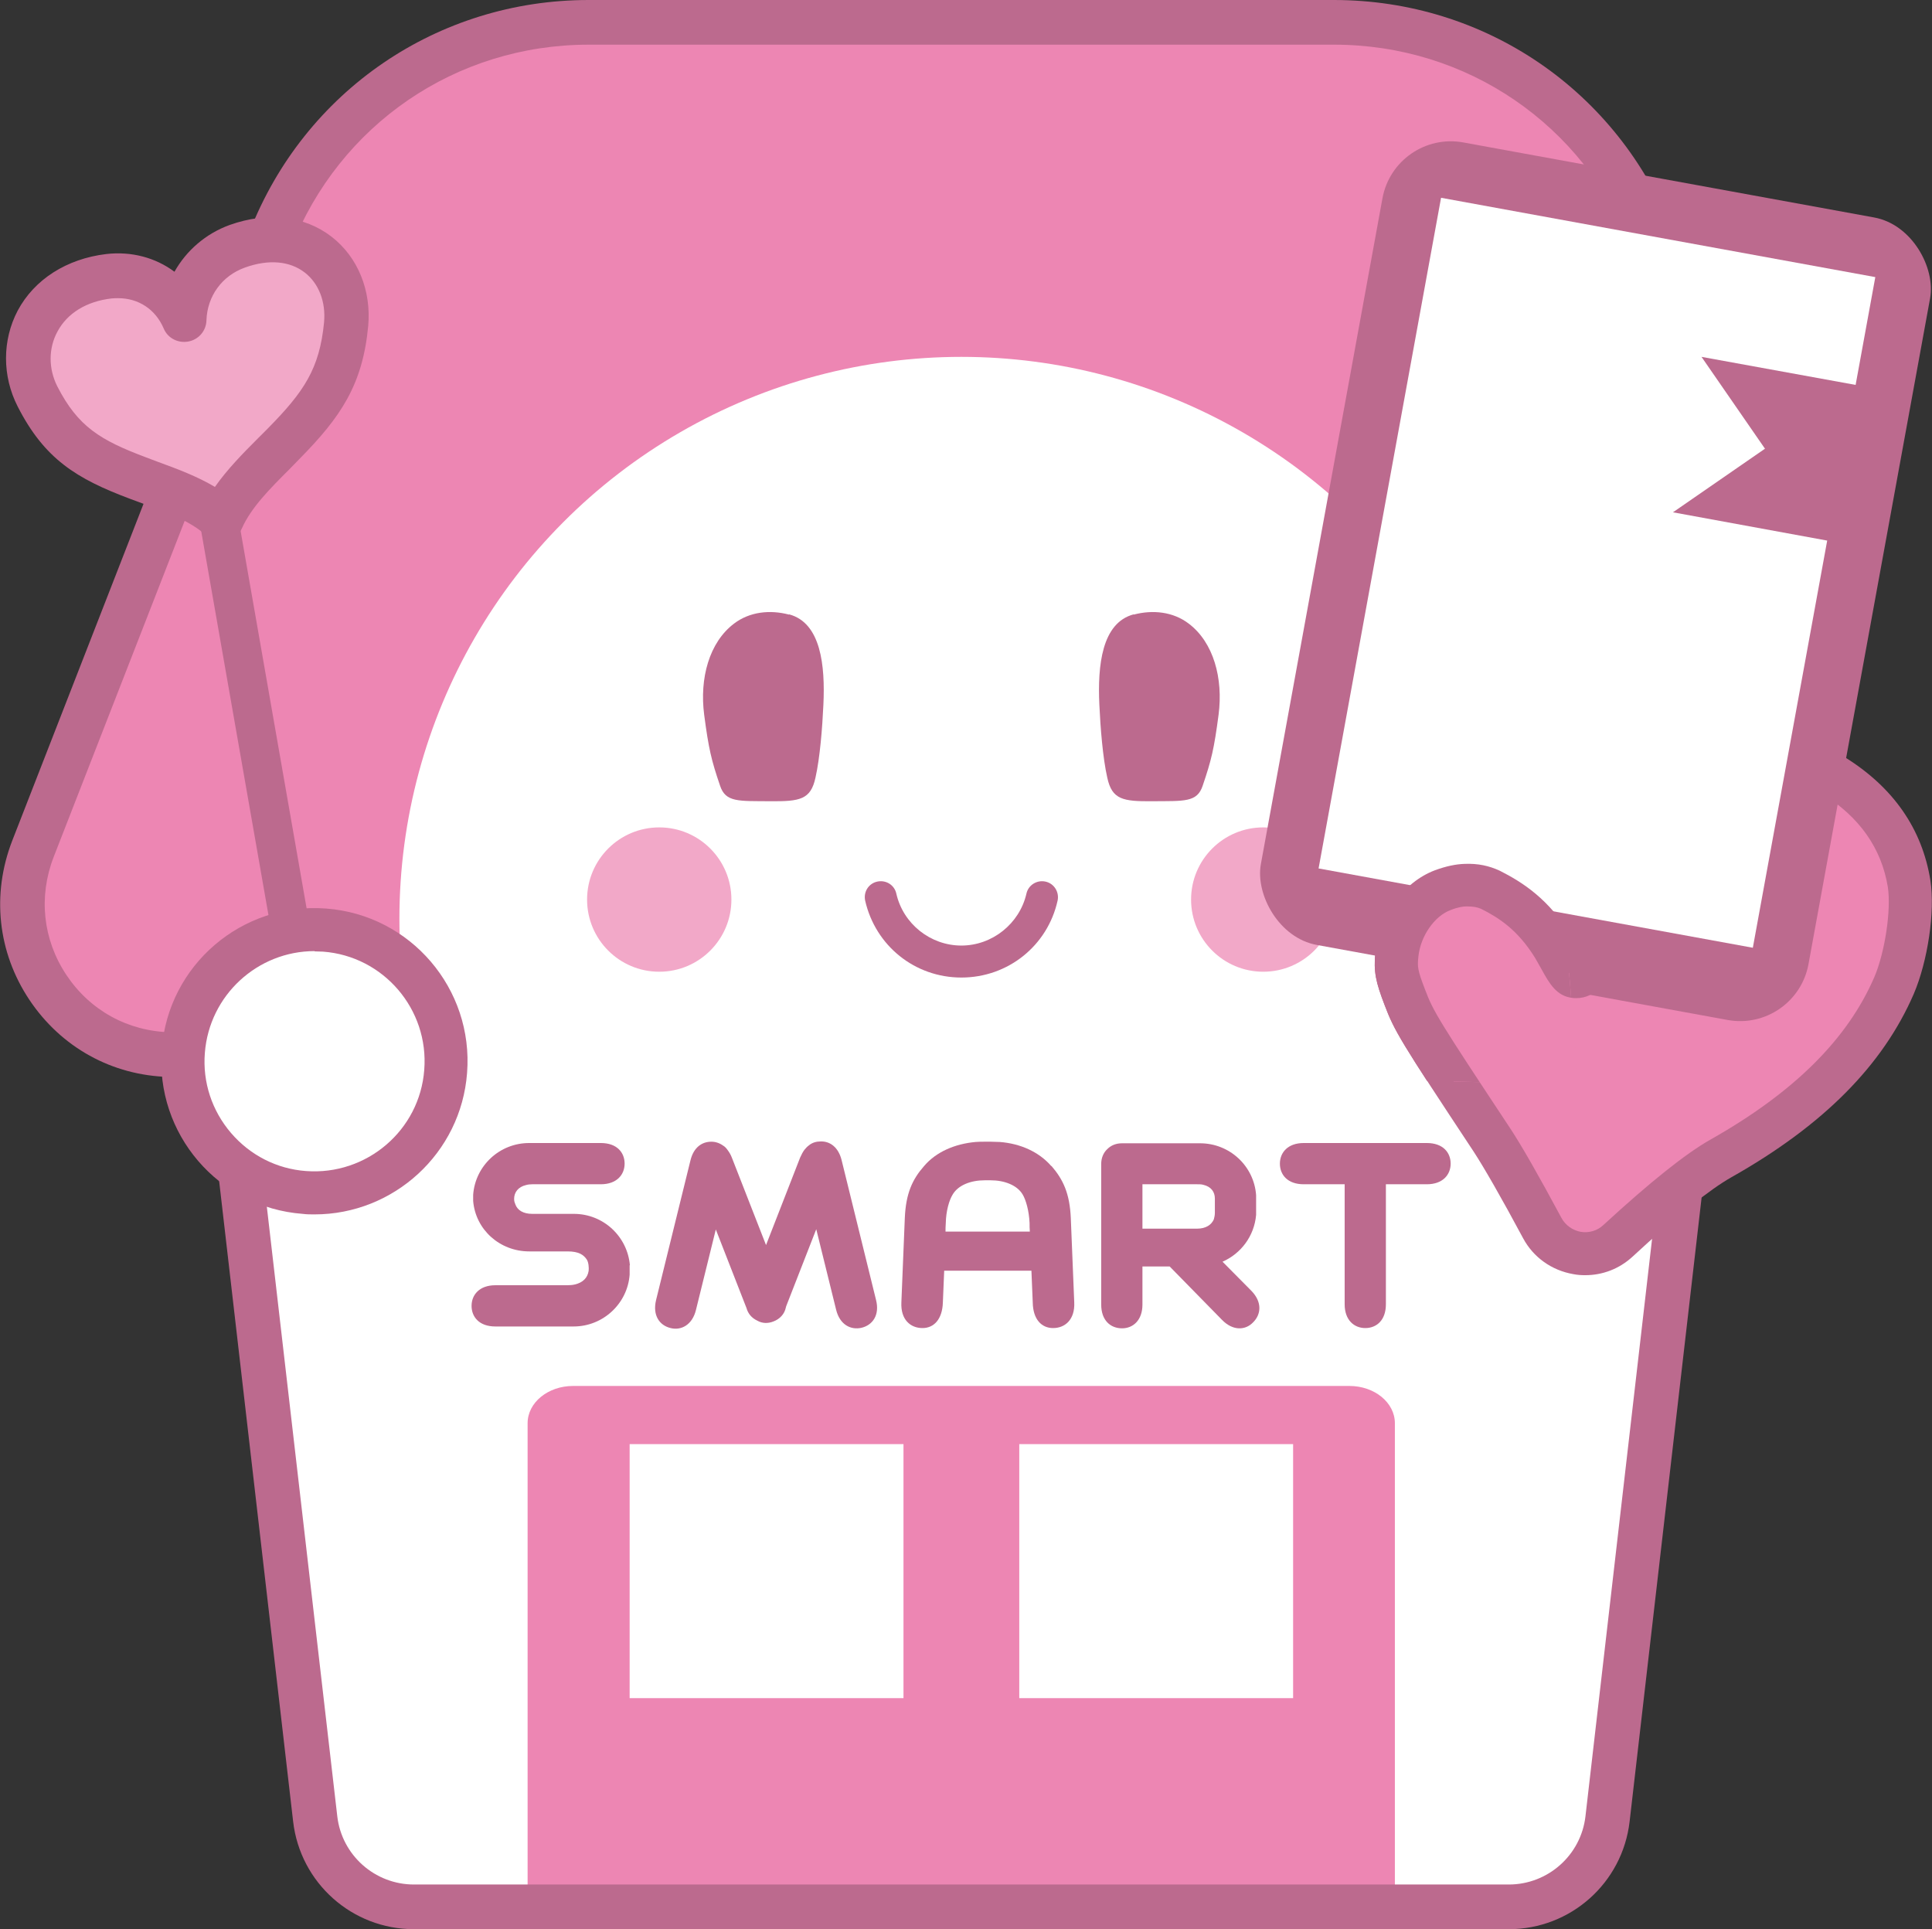 <?xml version="1.0" encoding="UTF-8"?><svg id="Layer_2" xmlns="http://www.w3.org/2000/svg" xmlns:xlink="http://www.w3.org/1999/xlink" viewBox="0 0 73.09 72.98"><rect x="0" y="0" width="73.09" height="72.98" fill="#333333" stroke="none"/><defs><style>.cls-1{fill:#fff;}.cls-2{fill:none;}.cls-3{fill-rule:evenodd;}.cls-3,.cls-4{fill:#bc6a8e;}.cls-5{fill:#ed86b3;}.cls-6{fill:#f2a8c8;}.cls-7{clip-path:url(#clippath);}</style><clipPath id="clippath"><polygon class="cls-2" points="59.71 41.03 51.19 40.82 51.19 30.74 58.86 30.74 59.71 41.03"/></clipPath></defs><g id="_レイヤー_1"><path class="cls-1" d="M66.62,19.61l-4.11-10.54c-1.94-4.96-6.72-8.23-12.04-8.23h-28.19c-5.33,0-10.11,3.27-12.04,8.23L1.24,32.11c-1.44,3.69,1.22,7.68,5.18,7.78l2.17.05,3.33,28.86c.22,1.9,1.83,3.33,3.73,3.33h41.42c1.91,0,3.52-1.43,3.73-3.33l3.33-28.86,2.47-20.33Z"/><path class="cls-5" d="M67.3,21.36l-4.79-12.28c-1.94-4.96-6.72-8.23-12.04-8.23h-28.19c-5.33,0-10.11,3.27-12.04,8.23L1.24,32.11c-1.44,3.69,1.22,7.68,5.18,7.78l2.17.05h55.55l3.15-18.59Z"/><circle class="cls-1" cx="36.37" cy="34.76" r="21.26"/><path class="cls-3" d="M42.89,23.25c.72-.19,1.49-.11,2.08.34.94.71,1.31,2.07,1.13,3.45-.17,1.29-.27,1.71-.6,2.68-.21.64-.7.58-1.9.59-1.12.01-1.53-.06-1.71-.89-.17-.75-.26-1.89-.3-2.76-.07-1.48.09-3.1,1.3-3.42Z"/><circle class="cls-6" cx="24.94" cy="34.03" r="2.73"/><circle class="cls-6" cx="47.79" cy="34.03" r="2.73"/><path class="cls-3" d="M29.85,23.25c-.72-.19-1.49-.11-2.08.34-.94.71-1.31,2.07-1.13,3.45.17,1.29.27,1.71.6,2.68.21.64.7.58,1.9.59,1.12.01,1.53-.06,1.71-.89.17-.75.26-1.89.3-2.76.07-1.48-.09-3.1-1.3-3.42Z"/><path class="cls-4" d="M36.37,36.98c-1.76,0-3.25-1.2-3.64-2.91-.07-.33.13-.65.46-.72.33-.07.65.13.72.46.26,1.14,1.29,1.96,2.46,1.96s2.2-.83,2.46-1.96c.07-.33.4-.53.72-.46.33.07.53.4.46.72-.38,1.71-1.88,2.91-3.64,2.91Z"/><path class="cls-4" d="M53.98,43.24h-4.66c-.6,0-.9.36-.9.78s.29.78.9.78h1.55v4.54c0,.6.36.9.78.9s.78-.29.78-.9v-4.54h1.55c.6,0,.9-.36.9-.78s-.29-.78-.9-.78Z"/><path class="cls-4" d="M33.14,49.17l-1.3-5.28c-.12-.49-.44-.72-.79-.71-.16,0-.32.04-.45.15-.07.05-.12.11-.17.17-.06.08-.11.18-.16.29l-1.29,3.31-1.29-3.3c-.04-.11-.1-.21-.16-.29-.05-.07-.1-.13-.17-.17-.14-.1-.29-.15-.45-.15-.35,0-.67.21-.79.71l-1.3,5.28c-.14.58.13.96.55,1.06.39.1.82-.11.96-.69l.75-3.04,1.14,2.92s.01.03.02.05c.06.22.2.38.41.48.19.11.41.11.61.03.24-.09.42-.28.47-.53,0-.01.01-.02.01-.04l1.14-2.92.75,3.04c.14.58.56.78.96.69.42-.1.7-.48.55-1.06Z"/><path class="cls-4" d="M23.83,47.87c-.09-1.09-1-1.95-2.12-1.95h-1.57c-.35,0-.56-.14-.64-.35-.03-.09-.05-.11-.05-.22h0c0-.24.15-.45.45-.52.07-.02.15-.03.24-.03h2s.59,0,.59,0c.6,0,.9-.36.9-.78s-.29-.78-.9-.78h-2.71c-1.12,0-2.04.86-2.12,1.96,0,.03,0,.12,0,.13,0,0,0,.07,0,.1.09,1.09,1.01,1.91,2.12,1.91h1.45c.43,0,.61.13.73.31.07.11.08.31.07.42-.04.27-.22.45-.52.52-.07.02-.2.03-.29.03h-2.72c-.6,0-.9.36-.9.78s.29.78.9.78h2.96c1.12,0,2.04-.87,2.12-1.96,0-.03,0-.07,0-.1v-.14s0-.08,0-.12Z"/><path class="cls-4" d="M47.34,48.83l-1.09-1.1c.7-.31,1.2-.97,1.27-1.77,0-.03,0-.05,0-.08h0v-.49s0-.02,0-.02v-.06s0-.07,0-.1c-.08-1.1-1-1.96-2.12-1.96h-2.95c-.22,0-.41.07-.56.22-.15.14-.23.34-.23.56v5.32c0,.6.35.9.79.9.41,0,.77-.3.77-.9v-1.44h1.03l1.98,2.02c.42.43.89.39,1.17.1.31-.3.36-.77-.06-1.2ZM43.22,44.8h2.06c.09,0,.17,0,.24.02.3.07.44.27.44.52v.54c0,.1-.02.17-.04.25-.09.2-.29.35-.64.35h-2.06v-1.67Z"/><path class="cls-4" d="M39.77,44.11c-.47-.54-1.17-.85-1.95-.91-.11,0-.23-.01-.34-.01h-.23c-.11,0-.23,0-.34.01-.78.07-1.49.37-1.95.91-.44.5-.69,1.03-.73,1.97l-.13,3.19c-.03.65.34.97.8.97.43,0,.75-.33.77-.97,0,0,.02-.44.05-1.2h3.3c.03.76.05,1.2.05,1.2.01.65.34.97.77.97.46,0,.83-.33.8-.97l-.13-3.19c-.04-.93-.29-1.46-.73-1.97ZM35.77,46.59c0-.16,0-.13.01-.32.01-.47.13-.87.26-1.08.21-.36.69-.54,1.21-.54h.23c.51,0,1,.18,1.21.54.12.2.24.61.26,1.08,0,.18,0,.15.01.32h-3.18Z"/><path class="cls-5" d="M51.05,52.43h-29.37c-.95,0-1.72.63-1.72,1.41v18.01h32.81v-18.01c0-.78-.77-1.41-1.72-1.41Z"/><rect class="cls-1" x="23.82" y="54.63" width="10.36" height="9.61"/><rect class="cls-1" x="38.56" y="54.63" width="10.36" height="9.61"/><path class="cls-4" d="M57.07,72.98H15.66c-2.34,0-4.3-1.75-4.57-4.07l-3.25-28.13-1.44-.04c-2.16-.05-4.09-1.12-5.29-2.92-1.2-1.8-1.43-3.99-.65-6.01L9.44,8.77C11.52,3.44,16.56,0,22.27,0h28.19c5.72,0,10.75,3.44,12.83,8.77l4.19,10.74-2.5,20.54-3.33,28.86c-.27,2.32-2.23,4.07-4.57,4.07ZM22.27,1.69c-5.02,0-9.43,3.02-11.26,7.69L2.03,32.42c-.58,1.5-.41,3.12.48,4.46.89,1.34,2.32,2.13,3.93,2.17l2.9.07,3.42,29.59c.17,1.47,1.42,2.58,2.9,2.58h41.42c1.48,0,2.73-1.11,2.9-2.58l3.33-28.86,2.45-20.13-4.03-10.34c-1.82-4.67-6.24-7.69-11.26-7.69h-28.19Z"/><path class="cls-4" d="M12.12,43.76c-.23-.09-.42-.3-.46-.56L6.38,13.06c-.07-.4.2-.78.6-.85.4-.07.78.2.85.6l5.27,30.13c.07.4-.2.78-.6.85-.13.02-.27,0-.39-.04Z"/><path class="cls-6" d="M8.99,9.32c-1.18.43-1.98,1.49-2.02,2.77-.49-1.15-1.6-1.77-2.84-1.63-2.65.31-3.65,2.7-2.7,4.55.91,1.78,1.96,2.39,3.8,3.09,1.16.44,2.35.81,3.16,1.57.48-1.07,1.44-1.94,2.34-2.86,1.43-1.46,2.17-2.49,2.37-4.53.2-2.12-1.57-3.86-4.11-2.95Z"/><path class="cls-4" d="M8.39,20.5c-.21,0-.42-.08-.58-.23-.58-.55-1.48-.88-2.43-1.23-.15-.06-.31-.11-.46-.17-2.03-.76-3.24-1.51-4.25-3.49-.59-1.15-.59-2.51,0-3.63.63-1.18,1.85-1.96,3.35-2.14.96-.11,1.87.14,2.58.67.45-.8,1.18-1.44,2.09-1.77,0,0,0,0,0,0,1.43-.51,2.83-.35,3.86.45.99.77,1.5,2.03,1.38,3.37-.21,2.23-1.04,3.45-2.61,5.04-.12.12-.24.25-.36.37-.75.75-1.46,1.46-1.81,2.25-.11.25-.34.43-.6.48-.06.01-.11.02-.17.02ZM4.47,11.28c-.08,0-.16,0-.25.01-.95.11-1.68.56-2.05,1.26-.34.63-.34,1.4,0,2.07.78,1.52,1.62,2.03,3.35,2.68.15.06.3.11.45.17.74.27,1.49.55,2.16.95.47-.67,1.06-1.27,1.64-1.85.12-.12.24-.24.36-.36,1.37-1.39,1.96-2.26,2.13-4.02.07-.77-.2-1.47-.73-1.88-.57-.44-1.37-.51-2.26-.19-.87.31-1.43,1.08-1.46,2-.01.4-.3.73-.69.8-.39.07-.78-.13-.93-.5-.31-.72-.95-1.14-1.72-1.14Z"/><circle class="cls-1" cx="11.9" cy="40.14" r="4.98"/><path class="cls-4" d="M11.9,45.94c-.15,0-.3,0-.45-.02-3.19-.24-5.58-3.03-5.33-6.22.24-3.19,3.03-5.58,6.22-5.33,3.19.24,5.58,3.03,5.33,6.22h0c-.23,3.04-2.78,5.35-5.77,5.35ZM11.9,35.98c-2.15,0-3.98,1.66-4.15,3.85-.09,1.11.27,2.19.99,3.03.72.84,1.73,1.36,2.84,1.44,2.29.17,4.3-1.54,4.47-3.83.18-2.29-1.54-4.3-3.83-4.47-.11,0-.22-.01-.32-.01Z"/><path class="cls-5" d="M72.23,33.44c-.28-1.71-1.24-3.09-2.85-4.09-1.38-.84-2.08-1.07-3.24-1.12-.77-.04-1.07,0-1.64.22-.79.31-1.65,1.01-2.25,1.82-.86,1.18-1.81,3.47-2.01,5.53-.12,1.24-.6,1.15-.67,1.14-.25-.02-.42-.47-.82-1.13-.8-1.29-1.69-1.81-2.36-2.16-.33-.15-.63-.19-.96-.18-.24,0-.52.07-.85.19-.91.34-1.63,1.37-1.73,2.44-.05.56,0,.8.3,1.61.34.91.56,1.26,3.3,5.41.5.76,1.27,2.14,1.9,3.33.57,1.06,1.98,1.3,2.86.48,1.22-1.12,2.81-2.5,3.9-3.12,3.31-1.87,5.45-4.01,6.55-6.54.47-1.1.72-2.83.57-3.85Z"/><path class="cls-4" d="M59.97,48.24c-.15,0-.3-.01-.45-.04-.81-.14-1.51-.63-1.9-1.36-.82-1.53-1.47-2.66-1.86-3.26-2.79-4.22-3.01-4.59-3.38-5.57-.33-.86-.42-1.25-.35-1.98.13-1.38,1.06-2.67,2.26-3.12.41-.15.78-.23,1.12-.24.5-.02.92.07,1.33.26.87.44,1.85,1.07,2.71,2.47,0,.01.01.02.02.03.28-2.16,1.26-4.44,2.13-5.63.69-.94,1.66-1.72,2.6-2.1.72-.29,1.15-.32,1.98-.28,1.3.05,2.15.34,3.62,1.23,1.83,1.14,2.92,2.71,3.23,4.66,0,0,0,0,0,0,.18,1.17-.1,3.05-.63,4.29-1.17,2.7-3.42,4.97-6.89,6.93-.82.46-2.12,1.5-3.75,3.01-.5.46-1.13.7-1.79.7ZM55.53,34.29s-.05,0-.07,0c-.09,0-.29.02-.59.14-.61.23-1.13.99-1.21,1.75-.04.39-.04.5.25,1.25.31.83.52,1.17,3.22,5.25.43.65,1.08,1.79,1.94,3.39.15.28.42.47.73.53.31.05.63-.04.86-.26,1.75-1.61,3.11-2.7,4.05-3.23,3.15-1.78,5.18-3.79,6.2-6.15.4-.94.64-2.53.51-3.4-.24-1.47-1.07-2.65-2.48-3.53-1.31-.8-1.88-.95-2.84-.99-.71-.04-.88,0-1.3.17-.65.26-1.39.86-1.89,1.54-.76,1.04-1.67,3.2-1.86,5.13-.07.78-.29,1.31-.67,1.61-.18.15-.48.31-.9.26-.6-.06-.88-.55-1.17-1.08-.07-.13-.16-.28-.25-.44-.65-1.05-1.36-1.51-2.04-1.85-.14-.06-.29-.09-.5-.09Z"/><rect class="cls-4" x="49.83" y="6.55" width="21.06" height="30.86" rx="2.63" ry="2.63" transform="translate(4.93 -10.48) rotate(10.35)"/><rect class="cls-1" x="52.07" y="8.77" width="16.7" height="25.79" transform="translate(4.87 -10.5) rotate(10.35)"/><polygon class="cls-4" points="70.25 14.57 69.18 20.46 63.29 19.38 70.25 14.57"/><polyline class="cls-4" points="70.25 14.57 64.37 13.5 69.18 20.46"/><g class="cls-7"><path class="cls-5" d="M72.23,33.44c-.28-1.71-1.24-3.09-2.85-4.09-1.38-.84-2.08-1.07-3.24-1.12-.77-.04-1.07,0-1.64.22-.79.31-1.65,1.01-2.25,1.82-.86,1.18-1.81,3.47-2.01,5.53-.12,1.24-.6,1.15-.67,1.14-.25-.02-.42-.47-.82-1.13-.8-1.29-1.69-1.81-2.36-2.16-.33-.15-.63-.19-.96-.18-.24,0-.52.07-.85.19-.91.34-1.63,1.37-1.73,2.44-.05.56,0,.8.3,1.61.34.91.56,1.26,3.3,5.41,1,1.51,2.08,3.49,2.53,4.61.14.39.34.85.5.86.06,0,.15.01.8-.77,1.32-1.61,2.85-2.89,4.84-4.01,3.31-1.87,5.45-4.01,6.55-6.54.47-1.1.72-2.83.57-3.85Z"/><path class="cls-4" d="M59.5,49.42s-.08,0-.12,0c-.62-.05-.92-.72-1.17-1.39-.42-1.04-1.5-3-2.45-4.44-2.79-4.22-3.01-4.59-3.38-5.57-.33-.86-.42-1.25-.35-1.98.13-1.38,1.06-2.67,2.26-3.12.41-.15.78-.23,1.12-.24.5-.02.92.07,1.33.26.87.44,1.85,1.07,2.71,2.47,0,.01.01.02.02.03.28-2.16,1.26-4.44,2.13-5.63.69-.94,1.66-1.72,2.6-2.1.72-.29,1.15-.32,1.98-.28,1.3.05,2.15.34,3.62,1.23,1.83,1.14,2.92,2.71,3.23,4.66,0,0,0,0,0,0,.18,1.17-.1,3.05-.63,4.29-1.17,2.7-3.42,4.97-6.89,6.93-1.9,1.07-3.36,2.29-4.61,3.82-.61.73-.94,1.07-1.41,1.07ZM55.53,34.29s-.05,0-.07,0c-.09,0-.29.02-.59.14-.61.23-1.13.99-1.21,1.75-.04.39-.04.5.25,1.25.31.83.52,1.17,3.22,5.25.98,1.48,2.05,3.42,2.55,4.6,1.37-1.67,2.97-3,5.04-4.17,3.15-1.78,5.18-3.79,6.2-6.15.4-.94.64-2.53.51-3.4-.24-1.47-1.07-2.65-2.48-3.53-1.31-.8-1.88-.95-2.84-.99-.71-.04-.88,0-1.3.17-.65.26-1.39.86-1.89,1.54-.76,1.04-1.67,3.2-1.86,5.13-.07.78-.29,1.31-.67,1.61-.18.15-.48.31-.9.26-.6-.06-.88-.55-1.17-1.08-.07-.13-.16-.28-.25-.44-.65-1.05-1.36-1.51-2.04-1.85-.14-.06-.29-.09-.5-.09Z"/></g></g></svg>